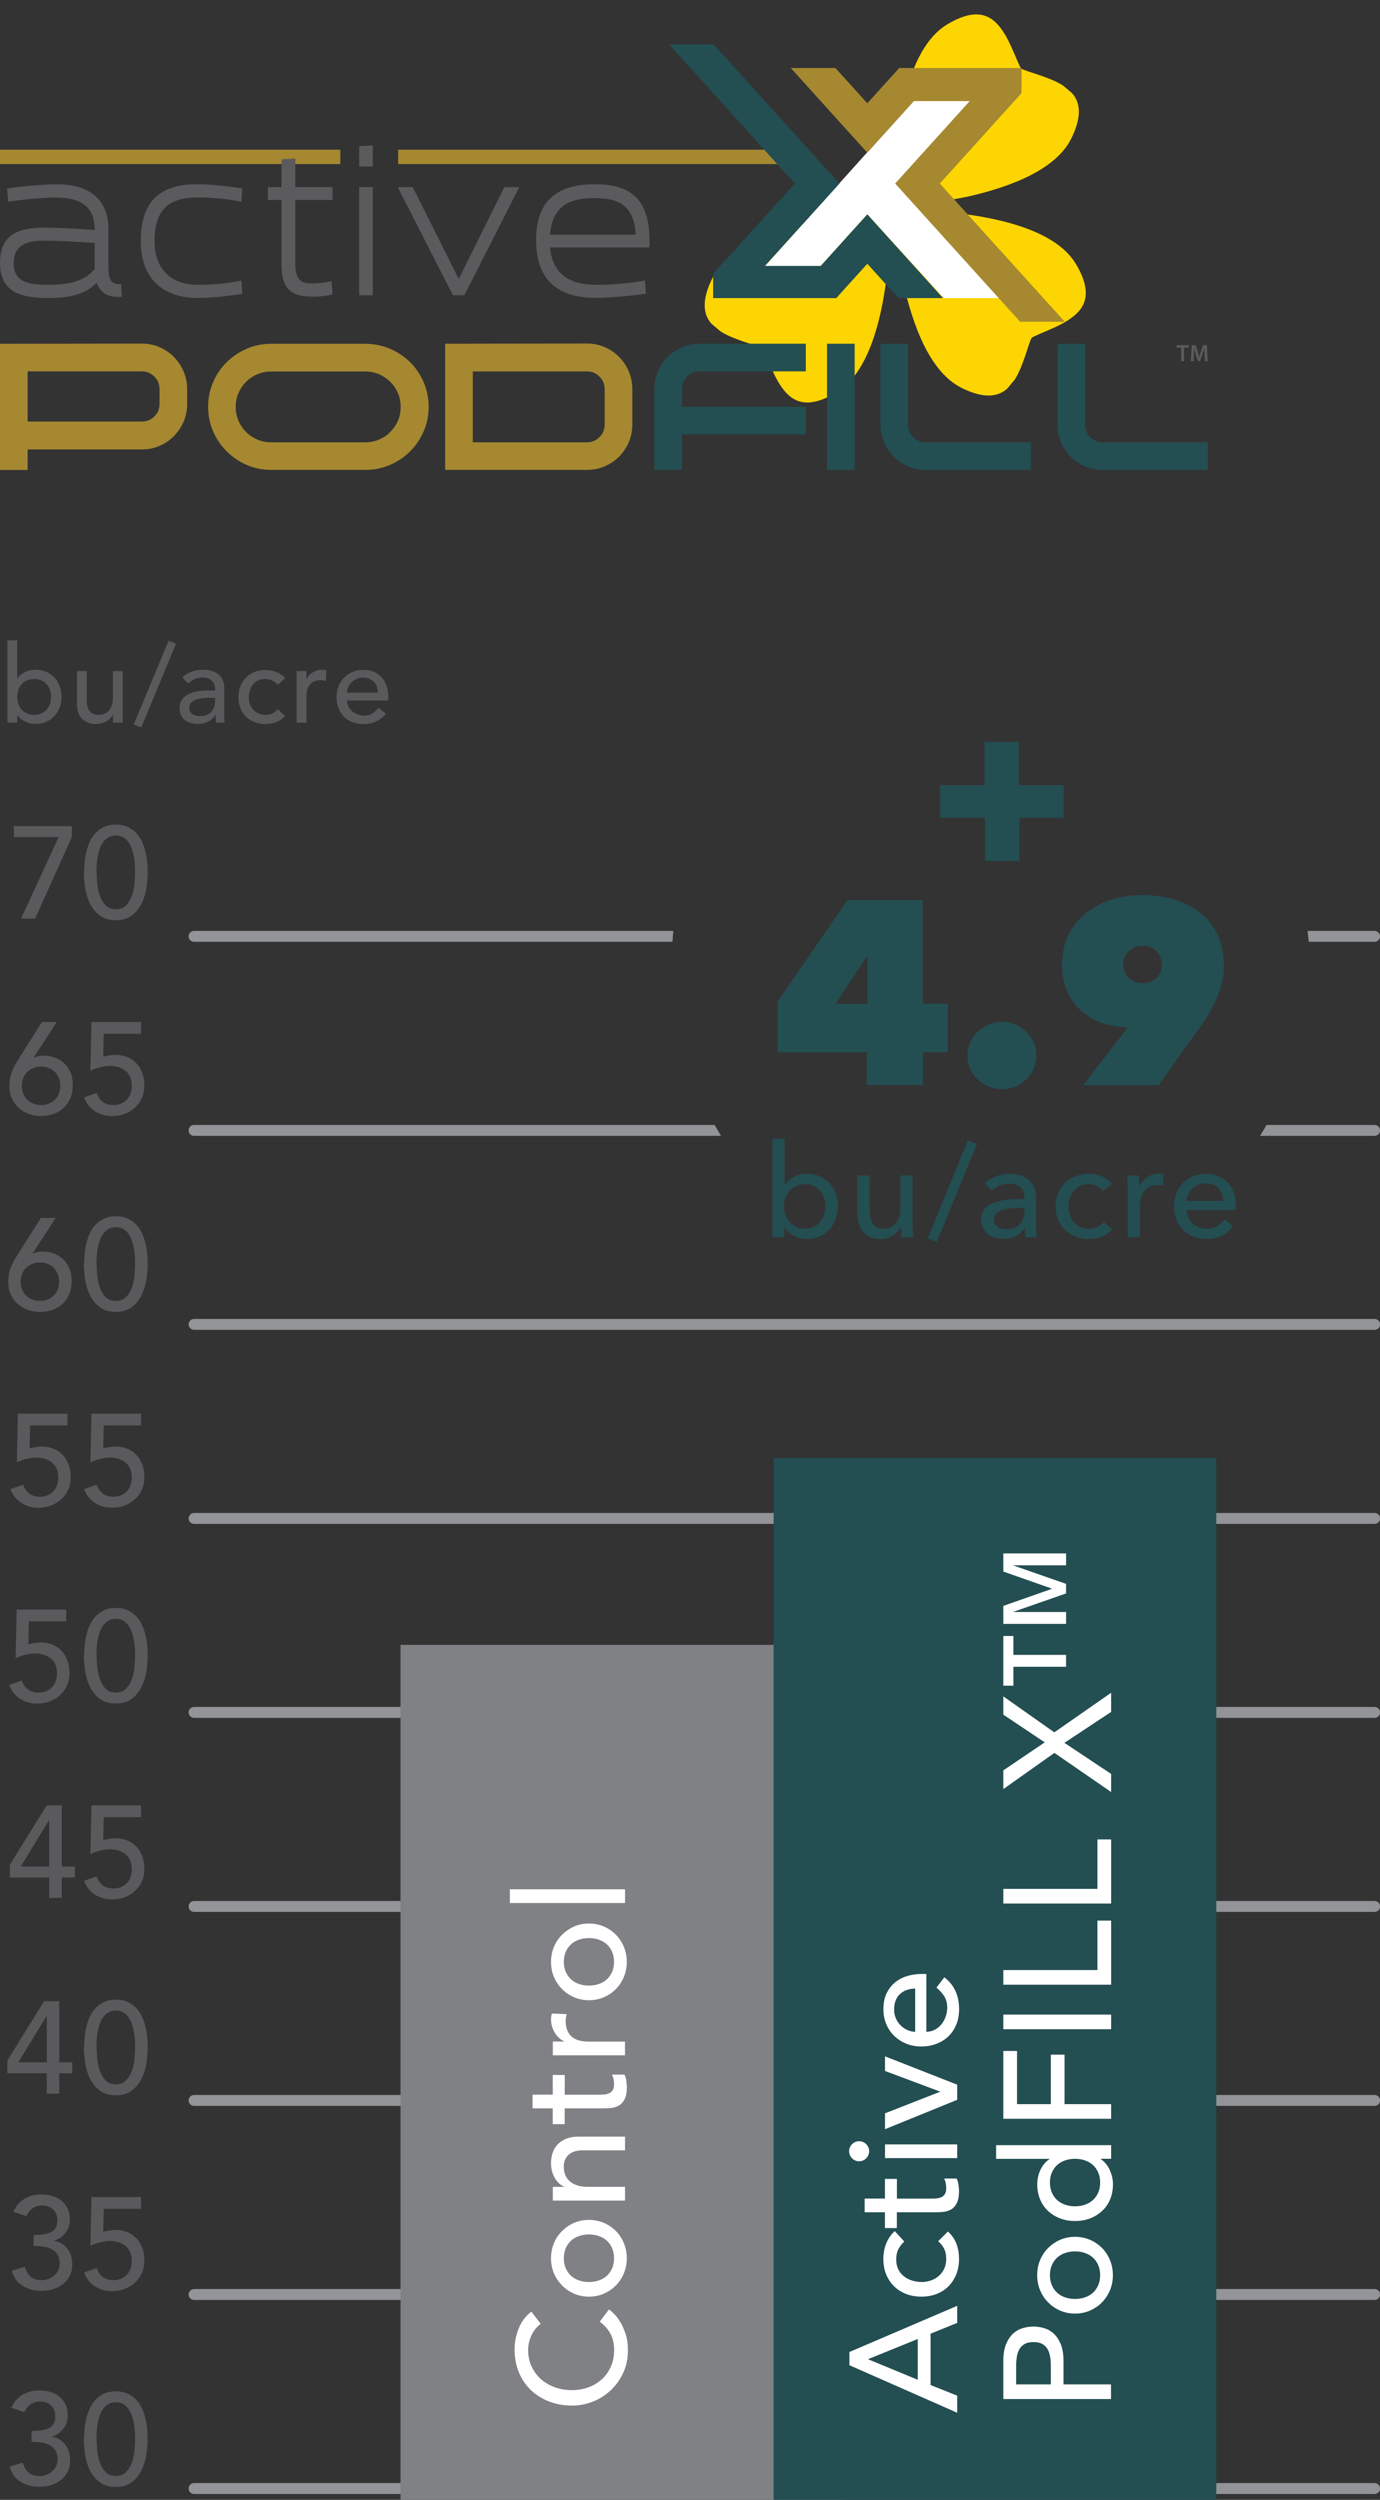 <?xml version="1.0" encoding="UTF-8"?> <svg xmlns="http://www.w3.org/2000/svg" id="a" viewBox="0 0 197.25 357.24"><rect x="0" y="0" width="197.25" height="357.24" fill="#333333" stroke="none"/><defs><style>.b{fill:#808184;}.c{fill:#5a5a5c;}.d{fill:#234e52;}.e{fill:#fff;}.f{fill:#fcd502;}.g{fill:#5b5a5d;}.h{fill:#929497;}.i{fill:#a58830;}</style></defs><path class="h" d="M196.47,133.03h-9.57c.06.52.12,1.04.17,1.56h9.4c.43,0,.78-.35.78-.78s-.35-.78-.78-.78Z"></path><path class="h" d="M96.23,133.03H27.74c-.43,0-.78.35-.78.78s.35.78.78.78h68.38c.03-.52.07-1.04.12-1.56Z"></path><path class="h" d="M196.47,356.4H27.74c-.43,0-.78-.35-.78-.78s.35-.78.78-.78h168.74c.43,0,.78.35.78.78s-.35.78-.78.78Z"></path><path class="h" d="M196.47,245.49H27.74c-.43,0-.78-.35-.78-.78s.35-.78.78-.78h168.74c.43,0,.78.35.78.78s-.35.78-.78.78Z"></path><path class="h" d="M196.47,190.04H27.74c-.43,0-.78-.35-.78-.78s.35-.78.78-.78h168.74c.43,0,.78.35.78.78s-.35.78-.78.78Z"></path><path class="h" d="M196.47,300.94H27.74c-.43,0-.78-.35-.78-.78s.35-.78.78-.78h168.74c.43,0,.78.35.78.78s-.35.78-.78.78Z"></path><path class="h" d="M102.14,160.76H27.74c-.43,0-.78.35-.78.78s.35.78.78.78h75.32c-.32-.51-.62-1.03-.91-1.56Z"></path><path class="h" d="M196.47,160.76h-15.43c-.31.53-.62,1.05-.94,1.56h16.38c.43,0,.78-.35.78-.78s-.35-.78-.78-.78Z"></path><path class="h" d="M196.47,273.22H27.74c-.43,0-.78-.35-.78-.78s.35-.78.78-.78h168.74c.43,0,.78.35.78.78s-.35.78-.78.78Z"></path><path class="h" d="M196.47,217.77H27.74c-.43,0-.78-.35-.78-.78s.35-.78.78-.78h168.74c.43,0,.78.35.78.78s-.35.78-.78.78Z"></path><path class="h" d="M196.47,328.67H27.74c-.43,0-.78-.35-.78-.78s.35-.78.78-.78h168.74c.43,0,.78.35.78.78s-.35.78-.78.78Z"></path><rect class="b" x="57.25" y="235.06" width="63.26" height="122.18"></rect><rect class="d" x="110.58" y="208.34" width="63.27" height="148.9"></rect><path class="c" d="M1.06,91.51h1.4v5.44h.03c.25-.38.61-.69,1.07-.91.47-.22.96-.33,1.49-.33.57,0,1.09.1,1.55.29.46.2.86.47,1.18.82.33.35.58.76.75,1.23s.26.98.26,1.53-.09,1.06-.26,1.52c-.18.47-.43.88-.75,1.23-.33.35-.72.63-1.18.82-.46.2-.98.3-1.55.3-.5,0-.98-.11-1.45-.33-.47-.22-.84-.52-1.11-.92h-.03v1.06h-1.4v-11.75ZM4.88,102.15c.37,0,.71-.06,1.01-.19.3-.13.55-.31.76-.53.21-.22.37-.49.48-.81s.17-.66.17-1.03-.06-.72-.17-1.03c-.11-.32-.27-.59-.48-.81-.21-.22-.46-.4-.76-.53-.3-.13-.64-.19-1.01-.19s-.71.07-1.01.19c-.3.13-.55.31-.76.53-.21.22-.37.49-.48.81-.11.32-.17.66-.17,1.03s.06.72.17,1.03c.11.32.27.59.48.81.21.22.46.4.76.53.3.13.64.19,1.01.19Z"></path><path class="c" d="M17.54,103.27h-1.4v-1.14h-.03c-.18.39-.48.71-.92.96-.44.24-.94.37-1.51.37-.36,0-.71-.05-1.03-.16-.32-.11-.6-.28-.85-.51-.24-.23-.44-.52-.58-.88-.14-.36-.22-.78-.22-1.27v-4.74h1.4v4.35c0,.34.05.63.14.88.09.24.22.44.37.59.15.15.33.26.54.33s.41.1.63.1c.29,0,.56-.05.81-.14.25-.09.47-.24.65-.44.19-.2.33-.46.44-.77.1-.31.16-.68.16-1.1v-3.79h1.4v7.37Z"></path><path class="c" d="M20.2,103.95l-1.09-.4,4.98-11.97,1.07.4-4.96,11.97Z"></path><path class="c" d="M26.04,96.8c.39-.36.85-.63,1.37-.82.52-.18,1.04-.27,1.56-.27s1,.07,1.39.2.71.32.96.54c.25.23.43.49.55.79.12.3.18.6.18.92v3.76c0,.26,0,.5.01.72s.03.42.05.62h-1.24c-.03-.37-.05-.75-.05-1.12h-.03c-.31.48-.68.81-1.1,1.01-.42.2-.92.3-1.48.3-.34,0-.67-.05-.98-.14-.31-.09-.58-.23-.82-.42-.23-.19-.42-.42-.55-.69s-.2-.59-.2-.96c0-.48.11-.88.32-1.2s.5-.58.87-.79c.37-.2.8-.35,1.29-.44.49-.09,1.02-.13,1.58-.13h1.03v-.31c0-.19-.04-.37-.11-.56s-.18-.35-.33-.5-.33-.27-.54-.36c-.22-.09-.48-.13-.78-.13-.27,0-.5.03-.71.08-.2.05-.39.12-.55.19-.17.08-.32.17-.45.27-.13.1-.27.2-.39.3l-.84-.87ZM29.99,99.72c-.33,0-.67.02-1.02.05-.35.04-.66.11-.95.21-.29.1-.52.25-.7.44-.18.19-.27.42-.27.71,0,.43.14.73.43.92s.67.28,1.16.28c.38,0,.71-.06.98-.19.27-.13.49-.3.65-.5s.29-.44.36-.69c.07-.25.11-.5.11-.75v-.47h-.75Z"></path><path class="c" d="M39.71,97.86c-.26-.27-.53-.47-.82-.61s-.62-.21-1.02-.21-.72.07-1,.21c-.29.14-.52.33-.72.58-.19.24-.34.52-.44.84-.1.32-.15.65-.15.99s.06.67.17.97c.12.31.28.57.48.8.21.23.46.41.75.54.29.13.62.19.98.19.39,0,.73-.07,1.01-.21.28-.14.54-.34.78-.61l1,1c-.36.4-.79.69-1.27.87-.48.18-.99.26-1.53.26-.57,0-1.09-.09-1.56-.28-.47-.19-.88-.45-1.22-.79s-.61-.74-.79-1.21c-.19-.47-.28-.99-.28-1.56s.09-1.09.28-1.57c.19-.48.45-.89.79-1.23.34-.34.74-.61,1.21-.8.47-.19,1-.29,1.58-.29.54,0,1.05.1,1.55.29.49.19.92.49,1.28.88l-1.06.96Z"></path><path class="c" d="M42.4,95.9h1.4v1.13h.03c.09-.2.22-.38.37-.54.16-.16.33-.3.52-.41.19-.11.4-.21.63-.27.23-.07.46-.1.68-.1s.44.03.62.09l-.06,1.51c-.12-.03-.23-.06-.34-.08-.11-.02-.23-.03-.34-.03-.68,0-1.21.19-1.57.58-.36.38-.54.98-.54,1.79v3.7h-1.4v-7.37Z"></path><path class="c" d="M49.6,100.1c0,.32.07.61.21.88.14.26.32.49.55.68.23.19.49.33.79.44s.61.16.93.16c.44,0,.81-.1,1.13-.3s.62-.47.89-.8l1.06.81c-.78,1.01-1.87,1.51-3.27,1.51-.58,0-1.11-.1-1.58-.3-.47-.2-.87-.47-1.2-.82-.33-.35-.58-.76-.75-1.23-.18-.47-.26-.98-.26-1.53s.1-1.06.29-1.53.46-.88.79-1.23c.34-.35.74-.62,1.21-.82.47-.2.97-.29,1.52-.29.65,0,1.21.11,1.66.34.45.23.82.53,1.11.89.29.37.5.78.63,1.24.13.46.19.93.19,1.41v.5h-5.91ZM54.01,98.98c0-.31-.06-.6-.15-.85-.09-.26-.22-.48-.4-.68-.18-.19-.4-.34-.66-.45-.26-.11-.57-.16-.92-.16s-.66.07-.94.19c-.29.13-.53.3-.72.51-.2.21-.35.44-.46.69-.11.25-.16.51-.16.75h4.42Z"></path><path class="e" d="M121.41,338v-1.89l15.41-6.6v2.44l-3.81,1.54v7.34l3.81,1.52v2.44l-15.41-6.79ZM131.18,334.25l-7.07,2.87v.04l7.07,2.92v-5.83Z"></path><path class="e" d="M129.25,320.32c-.38.36-.66.74-.86,1.14-.2.4-.29.88-.29,1.43s.1,1.01.29,1.4c.2.4.46.73.81,1,.34.27.73.47,1.17.61.44.14.9.21,1.38.21s.93-.08,1.36-.24c.43-.16.8-.38,1.12-.67.32-.29.57-.64.75-1.04s.27-.86.27-1.37c0-.55-.1-1.02-.29-1.42-.2-.39-.48-.75-.86-1.09l1.39-1.39c.57.51.97,1.1,1.22,1.77.25.67.37,1.39.37,2.14,0,.8-.13,1.53-.39,2.19-.26.66-.63,1.23-1.1,1.71-.47.48-1.04.85-1.7,1.11-.66.26-1.39.39-2.19.39s-1.53-.13-2.2-.39c-.67-.26-1.24-.63-1.72-1.1-.48-.47-.85-1.04-1.12-1.7s-.4-1.4-.4-2.21c0-.75.13-1.48.4-2.17.27-.69.68-1.29,1.23-1.8l1.35,1.48Z"></path><path class="e" d="M128.2,311.38v2.81h4.68c.29,0,.58,0,.86-.02s.54-.07.76-.16c.23-.09.41-.24.54-.44s.21-.48.21-.86c0-.23-.02-.47-.07-.72-.04-.25-.12-.47-.24-.67h1.79c.13.23.22.53.27.9.05.37.08.66.08.86,0,.75-.11,1.34-.32,1.75-.21.41-.48.72-.82.91s-.71.31-1.12.35c-.41.04-.83.05-1.25.05h-5.38v2.26h-1.7v-2.26h-2.9v-1.96h2.9v-2.81h1.7Z"></path><path class="e" d="M122.8,308.85c-.39,0-.73-.14-1.01-.42-.28-.28-.42-.62-.42-1.01s.14-.73.42-1.01c.28-.28.62-.42,1.01-.42s.73.14,1.01.42c.28.28.42.62.42,1.01s-.14.73-.42,1.01c-.28.28-.62.42-1.01.42ZM126.5,308.4v-1.96h10.32v1.96h-10.32Z"></path><path class="e" d="M126.5,304.26v-2.26l7.9-3.09-7.9-2.96v-2.09l10.32,4.05v2.16l-10.32,4.2Z"></path><path class="e" d="M132.38,290.35c.45,0,.86-.1,1.23-.29.37-.2.69-.45.95-.77.26-.32.46-.69.61-1.11.15-.42.22-.86.22-1.31,0-.61-.14-1.14-.42-1.59-.28-.45-.66-.86-1.12-1.24l1.13-1.48c1.41,1.09,2.11,2.61,2.11,4.57,0,.81-.14,1.55-.41,2.21s-.66,1.22-1.14,1.68-1.06.81-1.72,1.06c-.66.25-1.38.37-2.14.37s-1.48-.13-2.14-.4-1.23-.64-1.72-1.11-.87-1.03-1.14-1.69c-.28-.65-.41-1.36-.41-2.13,0-.91.16-1.69.48-2.32.32-.63.74-1.15,1.25-1.56.52-.41,1.1-.7,1.74-.88.65-.18,1.3-.27,1.97-.27h.7v8.27ZM130.81,284.17c-.44.01-.83.08-1.2.21-.36.12-.68.31-.95.55-.27.25-.48.55-.63.92s-.23.8-.23,1.3.09.92.27,1.32c.18.4.42.74.71,1.01.29.28.61.49.97.64s.71.23,1.06.23v-6.18Z"></path><path class="e" d="M143.41,342.83v-5.42c0-.99.13-1.8.4-2.44s.61-1.14,1.02-1.51c.41-.37.88-.63,1.39-.77.52-.15,1.01-.22,1.49-.22s.98.07,1.49.22c.52.14.98.4,1.39.77.41.37.75.87,1.02,1.51.27.64.4,1.45.4,2.44v3.33h6.79v2.09h-15.41ZM150.2,340.74v-2.74c0-.41-.03-.81-.1-1.21-.07-.4-.18-.75-.36-1.07-.17-.31-.42-.56-.75-.75-.33-.19-.75-.28-1.27-.28s-.95.09-1.27.28c-.33.19-.58.44-.75.75-.17.31-.29.67-.36,1.07-.06.4-.1.8-.1,1.21v2.74h4.96Z"></path><path class="e" d="M153.66,330.62c-.75,0-1.46-.14-2.11-.42-.65-.28-1.23-.67-1.72-1.17-.49-.49-.88-1.07-1.16-1.74-.28-.67-.42-1.39-.42-2.16s.14-1.49.42-2.16c.28-.67.67-1.25,1.16-1.74.49-.49,1.07-.88,1.72-1.16.65-.28,1.36-.42,2.11-.42s1.46.14,2.12.42c.66.28,1.23.67,1.72,1.16s.87,1.07,1.15,1.74c.28.67.42,1.39.42,2.16s-.14,1.49-.42,2.16c-.28.67-.67,1.25-1.15,1.74s-1.06.88-1.72,1.17c-.66.28-1.37.42-2.12.42ZM153.66,328.53c.52,0,1.01-.08,1.45-.24.44-.16.82-.38,1.13-.67.31-.29.56-.65.74-1.07s.27-.89.27-1.42-.09-.99-.27-1.42-.43-.78-.74-1.07-.69-.51-1.13-.67c-.44-.16-.93-.24-1.45-.24s-1,.08-1.45.24c-.44.16-.82.38-1.13.67-.31.29-.56.65-.74,1.07-.18.42-.27.89-.27,1.42s.09.99.27,1.42c.18.42.43.78.74,1.07.31.29.69.52,1.13.67.44.16.93.24,1.45.24Z"></path><path class="e" d="M158.82,306.54v1.96h-1.48v.04c.55.38.98.9,1.28,1.56s.46,1.34.46,2.04c0,.8-.14,1.52-.41,2.17s-.66,1.2-1.15,1.65-1.07.81-1.72,1.06-1.36.37-2.13.37-1.48-.12-2.14-.37-1.23-.6-1.72-1.06-.87-1.01-1.14-1.65-.41-1.37-.41-2.17c0-.74.16-1.44.47-2.09.31-.65.74-1.15,1.27-1.5v-.04h-7.62v-1.96h16.46ZM157.25,311.9c0-.52-.09-.99-.27-1.42s-.43-.78-.74-1.07c-.31-.29-.69-.51-1.13-.67-.44-.16-.93-.24-1.45-.24s-1,.08-1.45.24c-.44.16-.82.38-1.13.67-.31.29-.56.65-.74,1.07-.18.42-.27.89-.27,1.42s.09.99.27,1.41c.18.42.43.78.74,1.07.31.29.69.51,1.13.67.44.16.93.24,1.45.24s1.01-.08,1.45-.24c.44-.16.82-.38,1.13-.67s.56-.65.74-1.07c.18-.42.27-.89.27-1.41Z"></path><path class="e" d="M143.41,302.78v-9.69h1.96v7.6h4.83v-7.07h1.96v7.07h6.66v2.09h-15.41Z"></path><path class="e" d="M143.41,289.98v-2.09h15.41v2.09h-15.41Z"></path><path class="e" d="M143.41,283.62v-2.09h13.45v-7.07h1.96v9.16h-15.41Z"></path><path class="e" d="M143.41,272.02v-2.09h13.45v-7.07h1.96v9.16h-15.41Z"></path><path class="e" d="M150.72,250.49l-7.31,5.18v-2.68l5.92-4-5.92-3.96v-2.61l7.29,5.14,8.12-5.66v2.74l-6.68,4.42,6.68,4.44v2.59l-8.1-5.59Z"></path><path class="e" d="M143.41,232.08v-2.59l6.88-2.42v-.07l-6.88-2.42v-2.59h8.97v1.7h-7.49v.04l7.49,2.61v1.37l-7.49,2.61v.04h7.49v1.7h-8.97ZM144.85,238.19v2.7h-1.44v-7.1h1.44v2.7h7.53v1.7h-7.53Z"></path><path class="e" d="M77.26,332.1c-.57.44-1,.99-1.31,1.65-.3.67-.46,1.36-.46,2.07,0,.87.16,1.66.49,2.36.33.7.77,1.31,1.34,1.81.57.5,1.23.89,1.99,1.16.76.28,1.58.41,2.45.41.81,0,1.58-.13,2.31-.39.73-.26,1.36-.64,1.92-1.13s.99-1.1,1.31-1.81c.32-.71.48-1.52.48-2.42s-.18-1.66-.54-2.33c-.36-.67-.87-1.23-1.52-1.7l1.33-1.76c.16.12.39.32.69.61.3.29.6.67.89,1.15.3.48.56,1.06.78,1.73.23.67.34,1.46.34,2.34,0,1.22-.23,2.32-.7,3.3-.46.98-1.07,1.81-1.83,2.5-.75.69-1.61,1.22-2.56,1.58-.95.36-1.91.54-2.88.54-1.19,0-2.29-.2-3.3-.59s-1.88-.94-2.61-1.64c-.73-.7-1.3-1.55-1.71-2.54-.41-.99-.61-2.08-.61-3.26,0-1.02.2-2.01.59-2.99s.99-1.78,1.81-2.41l1.33,1.74Z"></path><path class="e" d="M84.18,328.2c-.75,0-1.46-.14-2.11-.42-.65-.28-1.23-.67-1.72-1.17s-.88-1.07-1.17-1.74c-.28-.67-.42-1.39-.42-2.16s.14-1.49.42-2.16c.28-.67.67-1.25,1.17-1.74s1.07-.88,1.72-1.16c.65-.28,1.36-.42,2.11-.42s1.46.14,2.12.42c.66.28,1.23.67,1.72,1.16s.87,1.07,1.15,1.74c.28.67.42,1.39.42,2.16s-.14,1.49-.42,2.16c-.28.67-.67,1.25-1.15,1.74s-1.06.88-1.72,1.17c-.66.28-1.37.42-2.12.42ZM84.18,326.11c.52,0,1-.08,1.45-.24.44-.16.82-.38,1.13-.67.31-.29.56-.65.74-1.07.18-.42.27-.89.27-1.42s-.09-.99-.27-1.42c-.18-.42-.43-.78-.74-1.07-.31-.29-.69-.51-1.13-.67-.44-.16-.92-.24-1.45-.24s-1,.08-1.45.24c-.44.16-.82.38-1.13.67-.31.29-.56.65-.74,1.07s-.27.89-.27,1.42.09.99.27,1.42.43.78.74,1.07c.31.29.69.52,1.13.67.44.16.92.24,1.45.24Z"></path><path class="e" d="M79.02,314.47v-1.96h1.59v-.04c-.55-.25-1-.67-1.34-1.28s-.51-1.31-.51-2.11c0-.49.08-.97.23-1.43s.39-.86.71-1.2.73-.61,1.23-.82c.5-.2,1.09-.3,1.77-.3h6.64v1.96h-6.1c-.48,0-.89.07-1.23.2s-.62.3-.83.52c-.21.22-.36.47-.46.75s-.14.58-.14.88c0,.41.07.78.2,1.13.13.35.34.65.62.91.28.26.64.46,1.08.61.44.15.95.22,1.55.22h5.31v1.96h-10.32Z"></path><path class="e" d="M80.72,296.53v2.81h4.68c.29,0,.58,0,.86-.02.28-.01.54-.07.76-.16s.41-.24.54-.44c.14-.2.21-.48.21-.86,0-.23-.02-.47-.07-.72s-.12-.47-.24-.67h1.79c.13.23.22.53.27.9s.08.66.08.86c0,.75-.11,1.34-.32,1.75-.21.41-.48.72-.82.91s-.71.31-1.12.35c-.41.04-.83.05-1.25.05h-5.38v2.26h-1.7v-2.26h-2.89v-1.96h2.89v-2.81h1.7Z"></path><path class="e" d="M79.02,293.7v-1.96h1.59v-.04c-.28-.13-.53-.3-.75-.52-.22-.22-.42-.46-.58-.73-.16-.27-.29-.56-.38-.88-.09-.32-.14-.64-.14-.96s.04-.61.13-.87l2.11.09c-.04.16-.08.32-.11.48-.03.16-.04.32-.04.48,0,.96.27,1.69.8,2.2.54.51,1.37.76,2.5.76h5.18v1.96h-10.32Z"></path><path class="e" d="M84.18,285.84c-.75,0-1.46-.14-2.11-.42s-1.23-.67-1.72-1.16c-.49-.49-.88-1.07-1.17-1.74-.28-.67-.42-1.39-.42-2.15s.14-1.49.42-2.16c.28-.67.67-1.25,1.17-1.74s1.07-.88,1.72-1.17,1.36-.42,2.11-.42,1.46.14,2.12.42c.66.28,1.23.67,1.72,1.17s.87,1.07,1.15,1.74c.28.67.42,1.39.42,2.16s-.14,1.49-.42,2.15c-.28.67-.67,1.25-1.15,1.74-.49.49-1.06.88-1.72,1.16-.66.28-1.37.42-2.12.42ZM84.18,283.75c.52,0,1-.08,1.45-.24.44-.16.82-.38,1.13-.67.31-.29.56-.65.74-1.07.18-.42.27-.89.27-1.41s-.09-.99-.27-1.42c-.18-.42-.43-.78-.74-1.07-.31-.29-.69-.51-1.13-.67-.44-.16-.92-.24-1.45-.24s-1,.08-1.45.24c-.44.16-.82.38-1.13.67-.31.29-.56.65-.74,1.07s-.27.89-.27,1.42.09.99.27,1.41c.18.42.43.78.74,1.07.31.29.69.51,1.13.67.44.16.92.24,1.45.24Z"></path><path class="e" d="M72.88,271.95v-1.96h16.46v1.96h-16.46Z"></path><path class="d" d="M140.72,112.2v-6.16h4.91v6.16h6.41v4.67h-6.34v6.16h-4.91v-6.16h-6.41v-4.67h6.34Z"></path><path class="d" d="M131.93,155.05h-8.06v-4.67h-12.73v-7.24l10-14.52h10.75v14.81h3.58v6.94h-3.54v4.67ZM123.84,136.77l-4.4,6.68h4.55v-6.68h-.15Z"></path><path class="d" d="M138.28,150.84c0-.67.13-1.3.39-1.88.26-.58.62-1.09,1.08-1.53.46-.43,1-.78,1.61-1.04.61-.26,1.25-.39,1.92-.39s1.26.13,1.85.39c.58.26,1.1.61,1.55,1.04.45.44.8.95,1.06,1.53.26.58.39,1.21.39,1.88s-.13,1.31-.39,1.9c-.26.6-.62,1.11-1.06,1.53-.45.42-.96.76-1.55,1.01s-1.2.37-1.85.37-1.31-.12-1.92-.37c-.61-.25-1.14-.58-1.61-1.01-.46-.42-.82-.93-1.08-1.53-.26-.6-.39-1.23-.39-1.9Z"></path><path class="d" d="M160.82,146.77c-1.14,0-2.26-.19-3.34-.58-1.08-.38-2.05-.95-2.89-1.7-.85-.75-1.52-1.67-2.03-2.76s-.76-2.35-.76-3.77c0-1.67.31-3.13.93-4.38.62-1.26,1.47-2.31,2.54-3.15,1.07-.85,2.3-1.48,3.7-1.9,1.39-.42,2.86-.63,4.4-.63s3.01.21,4.4.62c1.39.41,2.62,1.03,3.69,1.85,1.07.82,1.92,1.86,2.54,3.12.62,1.26.93,2.73.93,4.42s-.33,3.23-.99,4.68c-.66,1.46-1.42,2.79-2.29,4.01l-6.04,8.47h-10.79l6.23-8.06.19-.22h-.41ZM163.35,140.5c.8,0,1.45-.25,1.96-.76.51-.51.76-1.13.76-1.87s-.26-1.41-.76-1.93c-.51-.52-1.16-.78-1.96-.78-.85,0-1.52.26-2.03.78s-.76,1.16-.76,1.93.25,1.37.76,1.87c.51.51,1.19.76,2.03.76Z"></path><path class="d" d="M112.1,175.42v1.4h-1.7v-14.11h1.75v6.59h.06c.3-.44.71-.81,1.25-1.11.53-.3,1.17-.46,1.9-.46.66,0,1.26.12,1.8.35.54.24,1,.57,1.4.99.39.42.69.92.9,1.48.21.57.32,1.17.32,1.82s-.11,1.26-.32,1.83c-.21.57-.51,1.07-.89,1.49s-.85.76-1.4,1c-.55.24-1.16.36-1.84.36-.63,0-1.23-.14-1.8-.42-.57-.28-1.03-.69-1.38-1.22h-.04ZM117.98,172.39c0-.41-.06-.81-.19-1.19-.12-.38-.31-.72-.56-1.02-.25-.3-.56-.53-.92-.71s-.79-.26-1.28-.26c-.45,0-.86.09-1.22.26-.37.17-.68.41-.94.71-.26.3-.46.64-.61,1.02-.14.38-.21.79-.21,1.21s.07.83.21,1.21c.14.38.35.72.61,1.01.26.29.58.52.94.7.37.17.77.26,1.22.26.49,0,.91-.09,1.28-.27s.67-.42.92-.72c.25-.3.43-.64.56-1.02.12-.38.19-.78.19-1.19Z"></path><path class="d" d="M128.87,176.82c-.03-.22-.04-.48-.06-.76-.01-.28-.02-.51-.02-.7h-.04c-.22.47-.6.87-1.13,1.2-.53.33-1.12.5-1.76.5-.57,0-1.07-.09-1.48-.28-.42-.19-.76-.44-1.03-.77-.27-.33-.47-.71-.6-1.15s-.2-.9-.2-1.4v-5.49h1.75v4.89c0,.36.03.71.08,1.04.06.33.16.62.31.87s.35.45.62.6c.26.15.6.22,1.01.22.71,0,1.28-.26,1.72-.79.44-.53.65-1.23.65-2.12v-4.7h1.75v6.94c0,.24,0,.54.02.92.01.37.03.7.06.99h-1.66Z"></path><path class="d" d="M133.93,177.44l-1.33-.45,5.73-14.01,1.32.49-5.73,13.97Z"></path><path class="d" d="M146.43,171.09c0-.66-.2-1.15-.6-1.46s-.93-.48-1.59-.48c-.5,0-.97.1-1.41.29-.44.19-.81.44-1.11.74l-.93-1.12c.43-.41.97-.73,1.59-.97s1.3-.35,2.02-.35c.63,0,1.18.09,1.65.27.47.18.85.43,1.15.74.3.31.52.68.67,1.1.15.42.22.88.22,1.36v3.86c0,.3,0,.61.03.94.02.33.05.6.1.81h-1.59c-.1-.42-.15-.85-.15-1.27h-.06c-.32.47-.73.84-1.22,1.1-.49.26-1.07.39-1.75.39-.35,0-.71-.05-1.09-.14-.38-.09-.73-.25-1.04-.46-.31-.21-.57-.49-.77-.84-.21-.35-.31-.78-.31-1.29,0-.67.18-1.2.54-1.59.36-.39.83-.69,1.42-.9.58-.21,1.24-.34,1.98-.4.73-.06,1.47-.09,2.22-.09v-.24ZM146,172.6c-.44,0-.89.02-1.35.06-.47.04-.89.11-1.27.22-.38.11-.69.28-.94.5-.25.22-.37.52-.37.9,0,.26.05.48.16.65.11.17.25.32.42.43.17.11.37.19.58.23s.43.07.65.07c.82,0,1.45-.25,1.89-.74.44-.49.66-1.11.66-1.86v-.47h-.43Z"></path><path class="d" d="M157.64,170.22c-.19-.29-.47-.53-.84-.72-.37-.19-.77-.29-1.19-.29-.46,0-.87.09-1.22.26-.36.17-.66.41-.91.7s-.44.63-.57,1.02c-.13.39-.2.79-.2,1.21s.06.83.2,1.21.32.72.57,1.02c.25.29.55.53.92.7.36.17.77.26,1.23.26s.86-.09,1.22-.26c.37-.17.67-.41.9-.71l1.18,1.06c-.37.44-.84.77-1.4,1.02s-1.19.36-1.9.36-1.31-.11-1.89-.34c-.58-.22-1.08-.54-1.5-.94s-.76-.89-1-1.46c-.24-.57-.36-1.21-.36-1.92s.12-1.33.36-1.9c.24-.57.56-1.06.99-1.47.42-.41.92-.73,1.5-.95.58-.22,1.2-.34,1.88-.34.62,0,1.24.12,1.86.37s1.1.61,1.46,1.08l-1.27,1.03Z"></path><path class="d" d="M161.17,168.97c-.01-.37-.03-.7-.06-.99h1.66c.02.22.04.48.06.77s.02.53.02.72h.06c.25-.52.61-.94,1.09-1.26.48-.32,1.02-.48,1.61-.48.27,0,.5.02.69.07l-.07,1.62c-.25-.06-.52-.09-.8-.09-.42,0-.79.08-1.1.23-.31.16-.57.36-.78.62-.21.26-.36.56-.46.9-.1.34-.15.7-.15,1.07v4.65h-1.75v-6.94c0-.24,0-.54-.02-.91Z"></path><path class="d" d="M176.64,172.32v.3c0,.1,0,.2-.02.3h-7.03c.01.37.1.72.25,1.05s.36.61.62.85.56.43.91.57c.34.14.71.2,1.09.2.6,0,1.11-.13,1.55-.39.43-.26.78-.58,1.03-.95l1.23.99c-.47.63-1.03,1.09-1.67,1.38-.64.3-1.35.44-2.14.44-.67,0-1.29-.11-1.87-.34-.57-.22-1.06-.54-1.47-.94-.41-.4-.73-.89-.97-1.46s-.35-1.21-.35-1.9.11-1.32.35-1.89c.23-.58.55-1.07.96-1.48s.9-.73,1.46-.96c.56-.23,1.17-.34,1.81-.34s1.24.11,1.77.32c.53.21.98.52,1.35.91.37.4.65.88.85,1.45.2.57.3,1.2.3,1.91ZM174.85,171.61c-.01-.35-.07-.67-.18-.98-.11-.3-.26-.57-.47-.79-.21-.22-.46-.4-.77-.53s-.66-.2-1.07-.2c-.37,0-.72.06-1.05.2s-.62.31-.86.53c-.24.22-.44.49-.6.79-.16.3-.25.63-.27.98h5.26Z"></path><path class="c" d="M8.38,119.63H1.98v-1.57h8.3v1.53l-5.26,11.68h-2.01l5.37-11.64Z"></path><path class="c" d="M12.02,124.67c0-.49.03-.99.08-1.51s.14-1.04.27-1.54.3-.99.52-1.45c.22-.46.5-.86.84-1.2.34-.34.75-.62,1.21-.82.47-.21,1.01-.31,1.63-.31s1.17.1,1.63.31.87.48,1.21.82c.34.34.62.74.84,1.2.22.46.39.94.52,1.45.13.5.22,1.02.27,1.54.05.52.07,1.03.07,1.51,0,.7-.06,1.44-.19,2.24-.12.8-.35,1.54-.69,2.22-.34.68-.8,1.25-1.39,1.7-.59.45-1.35.67-2.29.67s-1.69-.22-2.29-.67c-.59-.45-1.05-1.01-1.39-1.7-.34-.68-.57-1.42-.69-2.22-.12-.79-.19-1.54-.19-2.24ZM13.81,124.67c0,.44.03.95.08,1.55.06.6.18,1.17.36,1.73s.46,1.02.83,1.41c.37.39.86.58,1.48.58s1.12-.19,1.48-.58c.37-.38.64-.85.83-1.41s.31-1.13.36-1.73c.06-.6.08-1.11.08-1.55,0-.3,0-.64-.03-1.02-.02-.38-.06-.77-.13-1.16s-.17-.77-.29-1.14c-.12-.37-.29-.7-.49-.99s-.46-.53-.76-.7c-.3-.17-.65-.26-1.06-.26s-.76.09-1.06.26c-.3.17-.55.41-.76.7-.21.29-.37.62-.49.99-.12.37-.22.75-.29,1.14s-.11.78-.13,1.16c-.02.38-.03.72-.03,1.02Z"></path><path class="c" d="M4.78,151.16h.07c.41-.2.9-.3,1.46-.3.47,0,.95.08,1.44.24.49.16.92.41,1.32.75.39.34.71.78.96,1.31.25.53.37,1.15.37,1.88s-.12,1.38-.36,1.93c-.24.55-.57,1.02-.98,1.39-.41.37-.89.65-1.44.84-.55.19-1.13.28-1.75.28s-1.21-.1-1.75-.3c-.55-.2-1.03-.48-1.44-.86-.41-.37-.74-.82-.98-1.34-.24-.52-.36-1.11-.36-1.75,0-.41.03-.78.09-1.12.06-.34.15-.66.27-.96.12-.3.26-.6.42-.9.16-.29.34-.6.54-.92l3.34-5.28h2.11l-3.32,5.11ZM3.12,155.17c0,.4.07.76.2,1.1.13.34.32.62.56.87.24.24.53.43.87.57s.71.21,1.12.21.78-.07,1.12-.21.62-.33.87-.57c.24-.24.43-.53.56-.87.13-.34.2-.7.2-1.1s-.07-.77-.2-1.1c-.13-.34-.32-.62-.56-.87-.24-.24-.53-.43-.87-.57-.34-.14-.71-.21-1.12-.21s-.78.07-1.12.21c-.34.14-.62.33-.87.57s-.43.53-.56.87c-.13.34-.2.7-.2,1.1Z"></path><path class="c" d="M20.18,147.73h-5.36l-.06,3.3c.09-.04.21-.07.37-.11.16-.04.33-.07.49-.09.17-.02.33-.04.5-.06.16-.01.3-.02.41-.02.62,0,1.18.11,1.69.32.5.21.94.51,1.3.9.36.39.64.85.83,1.38.19.54.29,1.13.29,1.77s-.12,1.26-.36,1.79c-.24.54-.58,1-1,1.38-.42.39-.91.68-1.47.89s-1.16.31-1.81.31c-.9,0-1.7-.23-2.43-.69s-1.24-1.12-1.55-1.98l1.79-.62c.24.61.55,1.05.95,1.32.4.27.9.4,1.5.4.35,0,.68-.06,1-.19.32-.12.59-.3.82-.53.23-.23.42-.51.55-.85s.21-.71.21-1.14c0-.97-.3-1.7-.89-2.17-.59-.48-1.36-.72-2.3-.72-.34,0-.76.06-1.28.18-.52.12-1,.29-1.45.51l.15-6.96h7.09v1.68Z"></path><path class="c" d="M4.62,179.15h.07c.41-.2.9-.3,1.46-.3.47,0,.95.08,1.44.24.49.16.92.41,1.32.76.39.34.71.78.96,1.31.25.53.37,1.15.37,1.88s-.12,1.38-.36,1.93c-.24.55-.57,1.02-.98,1.39-.41.37-.89.65-1.44.84-.55.19-1.13.28-1.75.28s-1.21-.1-1.75-.3c-.55-.2-1.03-.49-1.44-.86-.41-.37-.74-.82-.98-1.34-.24-.52-.36-1.11-.36-1.75,0-.41.03-.78.09-1.12.06-.34.15-.66.27-.96.12-.3.26-.6.42-.9.16-.29.34-.6.54-.92l3.34-5.28h2.11l-3.32,5.11ZM2.95,183.16c0,.4.07.76.2,1.1.13.34.32.62.56.87.24.24.53.43.87.57.34.14.71.21,1.12.21s.78-.07,1.12-.21c.34-.14.62-.33.87-.57s.43-.53.56-.87c.13-.34.2-.7.2-1.1s-.07-.76-.2-1.1c-.13-.34-.32-.62-.56-.87s-.53-.43-.87-.57-.71-.21-1.12-.21-.78.07-1.12.21-.62.33-.87.57c-.24.24-.43.53-.56.87-.13.34-.2.7-.2,1.1Z"></path><path class="c" d="M12.02,180.64c0-.49.03-.99.08-1.51s.14-1.04.27-1.54.3-.99.52-1.45c.22-.46.5-.86.84-1.2.34-.34.75-.62,1.21-.82.47-.21,1.01-.31,1.63-.31s1.17.1,1.63.31.87.48,1.21.82c.34.34.62.74.84,1.2.22.46.39.94.52,1.45.13.5.22,1.02.27,1.54.05.52.07,1.03.07,1.51,0,.7-.06,1.44-.19,2.24-.12.8-.35,1.54-.69,2.22-.34.68-.8,1.25-1.39,1.7-.59.45-1.35.67-2.29.67s-1.69-.22-2.29-.67c-.59-.45-1.05-1.01-1.39-1.7-.34-.68-.57-1.42-.69-2.22-.12-.79-.19-1.54-.19-2.24ZM13.81,180.64c0,.44.03.95.08,1.55.06.6.18,1.17.36,1.73s.46,1.02.83,1.41c.37.39.86.58,1.48.58s1.12-.19,1.48-.58c.37-.38.64-.85.83-1.41s.31-1.13.36-1.73c.06-.6.08-1.11.08-1.55,0-.3,0-.64-.03-1.02-.02-.38-.06-.77-.13-1.16s-.17-.77-.29-1.14c-.12-.37-.29-.7-.49-.99s-.46-.53-.76-.7c-.3-.17-.65-.26-1.06-.26s-.76.09-1.06.26c-.3.17-.55.41-.76.7-.21.29-.37.62-.49.99-.12.37-.22.75-.29,1.14s-.11.78-.13,1.16c-.02.38-.03.72-.03,1.02Z"></path><path class="c" d="M9.65,203.7h-5.35l-.06,3.3c.09-.04.21-.08.37-.11.16-.04.33-.07.49-.09.17-.02.33-.04.49-.06.16-.01.3-.02.41-.02.62,0,1.19.11,1.69.32.5.21.94.51,1.3.9.36.39.64.85.83,1.38.19.54.29,1.13.29,1.77s-.12,1.26-.36,1.79c-.24.54-.58,1-1,1.38s-.91.68-1.47.89c-.56.21-1.16.31-1.81.31-.9,0-1.7-.23-2.42-.69-.72-.46-1.24-1.12-1.55-1.98l1.79-.62c.24.61.56,1.05.96,1.32s.9.4,1.5.4c.35,0,.68-.06,1-.19.32-.12.59-.3.82-.53.23-.23.42-.51.55-.85.14-.34.21-.72.21-1.14,0-.97-.3-1.69-.89-2.17-.59-.48-1.36-.72-2.3-.72-.33,0-.76.06-1.28.18-.52.12-1,.29-1.45.51l.15-6.96h7.09v1.68Z"></path><path class="c" d="M20.18,203.7h-5.36l-.06,3.3c.09-.04.21-.08.37-.11.16-.04.33-.07.49-.09.17-.02.33-.04.5-.06.16-.01.3-.02.41-.02.62,0,1.18.11,1.69.32s.94.51,1.3.9c.36.39.64.85.83,1.38.19.54.29,1.13.29,1.77s-.12,1.26-.36,1.79c-.24.54-.58,1-1,1.38s-.91.68-1.47.89-1.16.31-1.81.31c-.9,0-1.7-.23-2.43-.69s-1.24-1.12-1.55-1.98l1.79-.62c.24.61.55,1.05.95,1.32s.9.4,1.5.4c.35,0,.68-.06,1-.19.32-.12.59-.3.82-.53.23-.23.42-.51.55-.85s.21-.72.21-1.14c0-.97-.3-1.69-.89-2.17-.59-.48-1.36-.72-2.3-.72-.34,0-.76.06-1.28.18-.52.12-1,.29-1.45.51l.15-6.96h7.09v1.68Z"></path><path class="c" d="M9.47,231.69h-5.35l-.06,3.3c.09-.04.21-.07.37-.11.16-.04.33-.07.49-.09.17-.02.33-.04.49-.06.16-.01.3-.02.41-.02.62,0,1.19.11,1.69.32.5.21.94.51,1.3.9.36.39.64.85.83,1.38.19.54.29,1.13.29,1.77s-.12,1.26-.36,1.79c-.24.54-.58,1-1,1.38-.42.39-.91.68-1.47.89-.56.21-1.16.31-1.81.31-.9,0-1.7-.23-2.42-.69-.72-.46-1.24-1.12-1.55-1.98l1.79-.62c.24.61.56,1.05.96,1.32.4.27.9.4,1.5.4.35,0,.68-.06,1-.19.32-.12.59-.3.82-.53.23-.23.42-.51.55-.85.14-.34.21-.71.21-1.14,0-.97-.3-1.7-.89-2.17s-1.36-.72-2.3-.72c-.33,0-.76.06-1.28.18-.52.12-1,.29-1.45.51l.15-6.96h7.09v1.68Z"></path><path class="c" d="M12.02,236.61c0-.48.03-.99.08-1.51s.14-1.04.27-1.54c.13-.5.3-.99.52-1.45.22-.46.5-.86.84-1.2s.75-.62,1.21-.82c.47-.21,1.01-.31,1.63-.31s1.17.1,1.63.31.87.48,1.21.82c.34.34.62.74.84,1.2.22.46.39.94.52,1.45.13.5.22,1.02.27,1.54.05.52.07,1.03.07,1.51,0,.7-.06,1.44-.19,2.24-.12.8-.35,1.54-.69,2.22-.34.68-.8,1.25-1.39,1.7-.59.45-1.35.67-2.29.67s-1.69-.22-2.29-.67c-.59-.45-1.05-1.01-1.39-1.7-.34-.68-.57-1.42-.69-2.22-.12-.8-.19-1.54-.19-2.24ZM13.81,236.61c0,.44.03.95.08,1.55.06.6.18,1.17.36,1.73.19.55.46,1.02.83,1.41s.86.58,1.48.58,1.12-.19,1.48-.58.64-.86.83-1.41c.19-.55.31-1.13.36-1.73s.08-1.11.08-1.55c0-.3,0-.64-.03-1.02-.02-.38-.06-.76-.13-1.16-.07-.39-.17-.77-.29-1.14s-.29-.7-.49-.99c-.21-.29-.46-.53-.76-.7s-.65-.26-1.06-.26-.76.09-1.06.26-.55.41-.76.7c-.21.29-.37.62-.49.99s-.22.75-.29,1.14c-.07.39-.11.78-.13,1.16-.02.38-.03.72-.03,1.02Z"></path><path class="c" d="M7.04,268.3H1.41v-1.83l5.26-8.47h2.16v8.73h1.87v1.57h-1.87v2.91h-1.79v-2.91ZM7.04,260.12h-.04l-4.03,6.61h4.07v-6.61Z"></path><path class="c" d="M20.18,259.68h-5.36l-.06,3.3c.09-.04.21-.08.37-.11.16-.04.33-.07.49-.09.17-.02.33-.04.5-.06.16-.01.3-.02.41-.02.62,0,1.18.11,1.69.32s.94.51,1.3.9c.36.39.64.85.83,1.38.19.54.29,1.13.29,1.77s-.12,1.26-.36,1.79c-.24.54-.58,1-1,1.38s-.91.68-1.47.89-1.16.31-1.81.31c-.9,0-1.7-.23-2.43-.69s-1.24-1.12-1.55-1.98l1.79-.62c.24.61.55,1.05.95,1.32s.9.4,1.5.4c.35,0,.68-.06,1-.19.32-.12.59-.3.82-.53.23-.23.42-.51.55-.85s.21-.72.21-1.14c0-.97-.3-1.69-.89-2.17-.59-.48-1.36-.72-2.3-.72-.34,0-.76.06-1.28.18-.52.12-1,.29-1.45.51l.15-6.96h7.09v1.68Z"></path><path class="c" d="M6.69,296.28H1.05v-1.83l5.26-8.47h2.16v8.73h1.87v1.57h-1.87v2.91h-1.79v-2.91ZM6.69,288.11h-.04l-4.03,6.6h4.07v-6.6Z"></path><path class="c" d="M12.02,292.59c0-.48.03-.99.08-1.51s.14-1.04.27-1.54c.13-.5.3-.99.52-1.45.22-.46.5-.86.84-1.2s.75-.62,1.21-.82c.47-.21,1.01-.31,1.63-.31s1.17.1,1.63.31.87.48,1.21.82c.34.34.62.74.84,1.2.22.46.39.94.52,1.45.13.5.22,1.02.27,1.54.05.52.07,1.03.07,1.51,0,.7-.06,1.44-.19,2.24-.12.8-.35,1.54-.69,2.22-.34.68-.8,1.25-1.39,1.7-.59.45-1.35.67-2.29.67s-1.69-.22-2.29-.67c-.59-.45-1.05-1.01-1.39-1.7-.34-.68-.57-1.42-.69-2.22-.12-.8-.19-1.54-.19-2.24ZM13.81,292.59c0,.44.03.95.08,1.55.06.6.18,1.17.36,1.73.19.55.46,1.02.83,1.41s.86.58,1.48.58,1.12-.19,1.48-.58.64-.86.83-1.41c.19-.55.31-1.13.36-1.73s.08-1.11.08-1.55c0-.3,0-.64-.03-1.02-.02-.38-.06-.76-.13-1.16-.07-.39-.17-.77-.29-1.14s-.29-.7-.49-.99c-.21-.29-.46-.53-.76-.7s-.65-.26-1.06-.26-.76.09-1.06.26-.55.41-.76.7c-.21.29-.37.62-.49.99s-.22.75-.29,1.14c-.07.39-.11.78-.13,1.16-.02.38-.03.72-.03,1.02Z"></path><path class="c" d="M3.55,323.95c.21.63.49,1.11.85,1.42.35.31.88.47,1.57.47.35,0,.67-.06.98-.18s.57-.28.81-.49c.24-.21.42-.45.56-.75.14-.29.21-.62.21-.98,0-.55-.12-.99-.35-1.32-.23-.33-.53-.58-.89-.75-.36-.17-.76-.28-1.19-.33-.44-.05-.87-.08-1.29-.08v-1.57c.68,0,1.24-.05,1.68-.14.44-.09.78-.23,1.03-.4.25-.17.42-.39.52-.65.1-.26.15-.55.15-.88,0-.71-.21-1.24-.63-1.61-.42-.36-.95-.54-1.59-.54-.49,0-.92.14-1.32.42-.39.28-.69.65-.89,1.11l-1.83-.62c.35-.85.88-1.47,1.6-1.88.71-.4,1.51-.61,2.4-.61.53,0,1.05.07,1.54.21.49.14.92.36,1.3.66.37.3.67.68.89,1.13.22.45.33.99.33,1.6,0,.7-.21,1.32-.62,1.87-.42.55-.96.92-1.63,1.12v.04c.41.07.78.21,1.1.41.32.2.6.45.82.75.22.3.39.63.5,1,.11.37.17.76.17,1.17,0,.63-.12,1.19-.36,1.67-.24.48-.57.88-.97,1.19-.4.32-.87.56-1.4.72-.53.16-1.09.24-1.67.24-1.01,0-1.89-.23-2.66-.69s-1.3-1.19-1.59-2.18l1.9-.58Z"></path><path class="c" d="M20.18,315.65h-5.36l-.06,3.3c.09-.04.21-.08.37-.11.16-.04.33-.07.49-.09.17-.02.33-.04.5-.06.16-.01.3-.02.41-.02.62,0,1.18.11,1.69.32s.94.51,1.3.9c.36.39.64.85.83,1.38.19.54.29,1.13.29,1.77s-.12,1.26-.36,1.79c-.24.54-.58,1-1,1.38s-.91.68-1.47.89-1.16.31-1.81.31c-.9,0-1.7-.23-2.43-.69s-1.24-1.12-1.55-1.98l1.79-.62c.24.61.55,1.05.95,1.32s.9.4,1.5.4c.35,0,.68-.06,1-.19.32-.12.59-.3.82-.53.23-.23.42-.51.55-.85s.21-.72.21-1.14c0-.97-.3-1.69-.89-2.17-.59-.48-1.36-.72-2.3-.72-.34,0-.76.06-1.28.18-.52.12-1,.29-1.45.51l.15-6.96h7.09v1.68Z"></path><path class="c" d="M3.25,351.94c.21.63.49,1.11.85,1.42.35.31.88.47,1.57.47.35,0,.67-.06.98-.18.3-.12.57-.28.81-.49.24-.21.42-.45.56-.75.14-.29.21-.62.21-.98,0-.55-.12-.99-.34-1.32-.23-.33-.53-.58-.89-.75-.36-.17-.76-.28-1.19-.33s-.86-.07-1.29-.07v-1.57c.68,0,1.24-.05,1.68-.14.43-.09.78-.23,1.03-.4.25-.17.42-.39.52-.65.1-.26.15-.55.15-.88,0-.71-.21-1.24-.63-1.6-.42-.36-.95-.54-1.59-.54-.49,0-.92.14-1.32.42-.39.28-.69.65-.89,1.11l-1.83-.62c.35-.85.88-1.47,1.59-1.88.72-.4,1.51-.61,2.4-.61.54,0,1.05.07,1.54.21.49.14.92.36,1.3.66.37.3.67.67.89,1.13s.33.99.33,1.59c0,.7-.21,1.32-.62,1.87-.42.55-.96.92-1.63,1.12v.04c.41.07.78.21,1.1.41.32.2.6.45.82.75.22.3.39.63.5,1,.11.37.17.76.17,1.17,0,.63-.12,1.19-.36,1.67-.24.48-.57.88-.97,1.19s-.87.56-1.4.72c-.53.16-1.08.24-1.67.24-1.01,0-1.89-.23-2.66-.69-.77-.46-1.3-1.19-1.6-2.18l1.9-.58Z"></path><path class="c" d="M12.02,348.56c0-.48.02-.99.07-1.51s.14-1.04.27-1.54c.13-.5.3-.99.52-1.45s.5-.86.84-1.2c.34-.34.75-.62,1.21-.82s1.01-.31,1.63-.31,1.17.1,1.63.31c.47.21.87.48,1.21.82.34.34.62.74.84,1.2s.39.94.52,1.45c.13.5.22,1.02.27,1.54s.07,1.03.07,1.51c0,.7-.06,1.44-.19,2.24-.12.8-.35,1.54-.69,2.22-.33.68-.8,1.25-1.39,1.7-.59.45-1.35.67-2.29.67s-1.7-.22-2.29-.67c-.59-.45-1.05-1.01-1.39-1.7-.34-.68-.57-1.42-.69-2.22-.12-.8-.19-1.54-.19-2.24ZM13.81,348.56c0,.44.03.95.08,1.55s.18,1.17.36,1.73c.19.55.46,1.02.83,1.41.37.39.86.58,1.48.58s1.12-.19,1.48-.58c.37-.39.64-.86.83-1.41.19-.55.31-1.13.36-1.73.06-.6.08-1.11.08-1.55,0-.3,0-.64-.03-1.02-.02-.38-.06-.76-.13-1.16-.07-.39-.17-.77-.29-1.14-.12-.37-.29-.7-.5-.99-.21-.29-.46-.53-.75-.7-.3-.17-.65-.26-1.06-.26s-.77.09-1.06.26c-.3.17-.55.41-.76.7-.21.29-.37.62-.49.99-.12.37-.22.75-.29,1.14-.07.39-.11.78-.13,1.16-.02.38-.03.72-.03,1.02Z"></path><rect class="i" x="0" y="21.39" width="48.64" height="2.06"></rect><polygon class="i" points="111.95 23.45 56.91 23.45 56.91 21.39 110.59 21.39 111.95 23.45"></polygon><path class="g" d="M168.84,49.68h-.65v-.35h1.72v.35h-.66v1.93h-.42v-1.93Z"></path><path class="g" d="M172.18,50.69c-.01-.29-.03-.65-.03-.96h-.01c-.07.28-.17.59-.27.87l-.33.99h-.32l-.31-.97c-.09-.29-.17-.6-.23-.89h0c-.01.3-.02.66-.04.97l-.05.92h-.39l.15-2.28h.55l.3.92c.08.27.15.54.21.79h.01c.06-.25.14-.53.23-.8l.31-.91h.54l.13,2.28h-.41l-.04-.93Z"></path><path class="i" d="M26.75,57.74c0,.9-.17,1.74-.51,2.52-.34.78-.8,1.46-1.38,2.06-.58.59-1.27,1.06-2.06,1.4-.79.34-1.63.51-2.53.51H3.95v2.93H0v-18.03l20.27-.03c.9,0,1.74.17,2.53.51s1.47.81,2.06,1.4c.58.59,1.04,1.28,1.38,2.07.34.79.51,1.63.51,2.53v2.14ZM20.27,60.24c.7,0,1.3-.24,1.79-.72.49-.48.74-1.07.74-1.78v-2.14c0-.7-.25-1.3-.74-1.79-.49-.49-1.09-.74-1.79-.74H3.95v7.17h16.32Z"></path><path class="i" d="M38.76,67.15c-1.25,0-2.42-.24-3.5-.71s-2.04-1.12-2.86-1.94c-.82-.82-1.47-1.78-1.94-2.86-.47-1.09-.71-2.25-.71-3.5s.24-2.42.71-3.52c.47-1.1,1.12-2.05,1.94-2.86.82-.81,1.78-1.45,2.86-1.92s2.25-.71,3.5-.71h13.46c1.25,0,2.42.24,3.52.71,1.1.47,2.06,1.11,2.88,1.92.82.81,1.47,1.77,1.94,2.86.47,1.1.71,2.27.71,3.52s-.24,2.42-.71,3.5c-.47,1.09-1.12,2.04-1.94,2.86-.82.82-1.78,1.47-2.88,1.94-1.1.47-2.27.71-3.52.71h-13.46ZM52.21,63.21c.7,0,1.36-.13,1.97-.39.61-.26,1.15-.62,1.61-1.09.46-.46.82-1,1.09-1.61s.39-1.27.39-1.97-.13-1.36-.39-1.97-.63-1.15-1.09-1.61c-.46-.46-1-.82-1.61-1.09-.61-.26-1.27-.39-1.97-.39h-13.46c-.7,0-1.36.13-1.97.39-.61.26-1.15.63-1.61,1.09-.46.46-.82,1-1.09,1.61s-.39,1.27-.39,1.97.13,1.36.39,1.97.63,1.15,1.09,1.61c.46.46,1,.82,1.61,1.09.61.26,1.27.39,1.97.39h13.46Z"></path><path class="i" d="M90.38,60.67c0,.9-.17,1.74-.51,2.53-.34.79-.8,1.48-1.38,2.06-.58.58-1.27,1.04-2.06,1.38-.79.34-1.63.51-2.53.51h-20.27v-18.03l20.27-.03c.9,0,1.74.17,2.53.51s1.47.81,2.06,1.4c.58.59,1.04,1.28,1.38,2.07.34.79.51,1.63.51,2.53v5.07ZM83.9,63.21c.7,0,1.3-.25,1.79-.74.49-.49.74-1.09.74-1.79v-5.07c0-.7-.25-1.3-.74-1.79-.49-.49-1.09-.74-1.79-.74h-16.32v10.13h16.32Z"></path><path class="f" d="M129.1,40.38c1.37,6.12,3.8,12.8,8.36,15.06,2.63,1.3,4.64,1.43,6.13.4.14-.1.26-.21.39-.32l1.08-1.29c.69-1.11,1.15-2.43,1.52-3.5.25-.73.71-2.26.89-2.45.18-.19,1.69-.78,2.37-1.09.99-.43,2.11-.93,3.09-1.61,1.83-1.27,3.59-3.3.85-7.86-4.11-6.83-18.56-7.55-24.73-7.86-.66-.03-1.23-.06-1.68-.09.07.45.14,1,.23,1.67.15,1.15.35,2.6.61,4.21l.9,4.73Z"></path><path class="f" d="M138.06,28.16c6.12-1.37,12.8-3.8,15.06-8.36,1.3-2.63,1.43-4.64.4-6.13-.1-.14-.21-.26-.32-.39l-1.29-1.08c-1.11-.69-2.43-1.15-3.5-1.52-.73-.25-2.26-.71-2.45-.89-.19-.18-.78-1.69-1.09-2.37-.43-.99-.93-2.11-1.61-3.09-1.27-1.83-3.3-3.59-7.86-.85-6.83,4.11-7.55,18.56-7.86,24.73-.03.66-.06,1.23-.09,1.68.45-.07,1-.14,1.67-.23,1.15-.15,2.6-.35,4.21-.61l4.73-.9Z"></path><path class="f" d="M116.87,31.42c-6.12,1.37-12.8,3.8-15.06,8.36-1.3,2.63-1.43,4.64-.4,6.13.1.14.21.26.32.39l1.29,1.08c1.11.69,2.43,1.15,3.5,1.52.73.25,2.26.71,2.45.89.19.18.78,1.69,1.09,2.37.43.99.93,2.11,1.61,3.09,1.27,1.83,3.3,3.59,7.86.85,6.83-4.11,7.55-18.56,7.86-24.73.03-.66.06-1.23.09-1.68-.45.07-1,.14-1.67.23-1.15.15-2.6.35-4.21.61l-4.73.9Z"></path><circle class="f" cx="127.48" cy="29.68" r="5.62"></circle><polygon class="e" points="106.97 40.66 117.31 38 123.97 30.63 134.9 42.6 144.11 42.6 129.3 26.23 139.95 14.45 132.87 11.86 106.97 40.66"></polygon><polygon class="i" points="123.97 21.82 130.63 14.45 138.6 14.45 127.95 26.23 145.81 45.98 152.19 45.98 134.33 26.23 146.01 13.31 146.01 9.72 128.53 9.72 123.97 14.76 119.41 9.72 113.03 9.72 123.97 21.82"></polygon><polygon class="d" points="113.61 26.23 101.93 39.14 101.93 42.6 119.53 42.6 123.97 37.69 128.41 42.6 134.79 42.6 123.97 30.63 117.31 38 109.34 38 119.99 26.23 102.01 6.34 95.63 6.34 113.61 26.23"></polygon><path class="d" d="M97.48,67.15h-3.95v-11.55c0-.9.17-1.74.51-2.53.34-.79.8-1.47,1.38-2.06.58-.58,1.27-1.04,2.06-1.38.79-.34,1.63-.51,2.53-.51h15.17v3.95h-15.17c-.7,0-1.3.25-1.79.74-.49.49-.74,1.09-.74,1.79v2.53h17.7v3.95h-17.7v5.07Z"></path><path class="d" d="M122.16,67.15h-3.95v-18.03h3.95v18.03Z"></path><path class="d" d="M147.33,63.21v3.95h-15c-.9,0-1.74-.17-2.53-.51-.79-.34-1.48-.8-2.06-1.38-.58-.58-1.04-1.27-1.38-2.06-.34-.79-.51-1.63-.51-2.53v-11.55h3.95v11.55c0,.7.25,1.3.74,1.79.49.49,1.09.74,1.79.74h15Z"></path><path class="d" d="M172.63,63.21v3.95h-15c-.9,0-1.74-.17-2.53-.51-.79-.34-1.48-.8-2.06-1.38-.58-.58-1.04-1.27-1.38-2.06-.34-.79-.51-1.63-.51-2.53v-11.55h3.95v11.55c0,.7.25,1.3.74,1.79.49.49,1.09.74,1.79.74h15Z"></path><path class="g" d="M1.01,26.94c2.52-.41,5.78-.6,7.15-.6,4.55,0,7.34,2.11,7.34,6.44v5.56c0,1.18.19,2.25,1.42,2.25.36,0,.38-.08.38-.08l.11,1.89c-.22.03-.38.03-.55.03-1.75,0-2.63-.85-3.04-2.03-1.37,1.42-3.29,2.19-6.99,2.19C2.77,42.58,0,41.62,0,37.57s2.55-5.04,6.41-5.04c1.1,0,4.16.11,7.12.33v-.11c0-3.01-1.7-4.47-5.4-4.52-1.45-.03-4.55.22-6.96.6l-.16-1.89ZM13.53,38.47v-3.75c-3.04-.22-6.25-.33-7.21-.33-2.63,0-4.36.71-4.36,3.21,0,2.66,2,3.1,4.85,3.1,3.56,0,5.32-.69,6.71-2.22Z"></path><path class="g" d="M34.5,40.09l.14,1.89c-2.22.38-4.58.6-6.44.6-4.47,0-8.08-2.38-8.08-8.14,0-6.49,3.62-8.11,8.08-8.11,1.86,0,4.22.25,6.44.6l-.14,1.92c-2.16-.49-4.52-.63-6.16-.63-3.48,0-6.25,1.07-6.25,6.22,0,4.44,2.77,6.27,6.25,6.27,1.64,0,4-.14,6.16-.63Z"></path><path class="g" d="M42.21,37.76c0,2.36.99,2.74,2.25,2.74.49,0,1.84-.05,2.93-.33l.14,1.89c-.93.27-2.08.33-2.77.33-2.79,0-4.52-.71-4.52-4.63v-9.18h-1.95v-1.84h1.95v-3.97l1.97-.11v4.08h5.32v1.84h-5.32v9.18Z"></path><path class="g" d="M51.34,23.79v-2.9l1.94-.11v3.01h-1.94ZM53.28,26.74v15.45h-1.94v-15.45h1.94Z"></path><path class="g" d="M72.08,26.74h2.14l-7.84,15.45h-1.64l-7.89-15.45h2.14l6.58,13.12,6.52-13.12Z"></path><path class="g" d="M76.62,34.33c0-6.41,3.92-8,8.41-8,4.85,0,7.81,1.86,7.81,8.11v.93h-14.22c.36,3.78,2.74,5.34,6.69,5.34,1.18,0,4.41-.14,6.88-.63l.14,1.89c-2.58.38-5.59.6-7.18.6-5.07,0-8.52-2.25-8.52-8.25ZM78.62,33.54h12.25c-.25-4.11-2.3-5.23-5.89-5.23-3.15,0-6.05.82-6.36,5.23Z"></path></svg> 